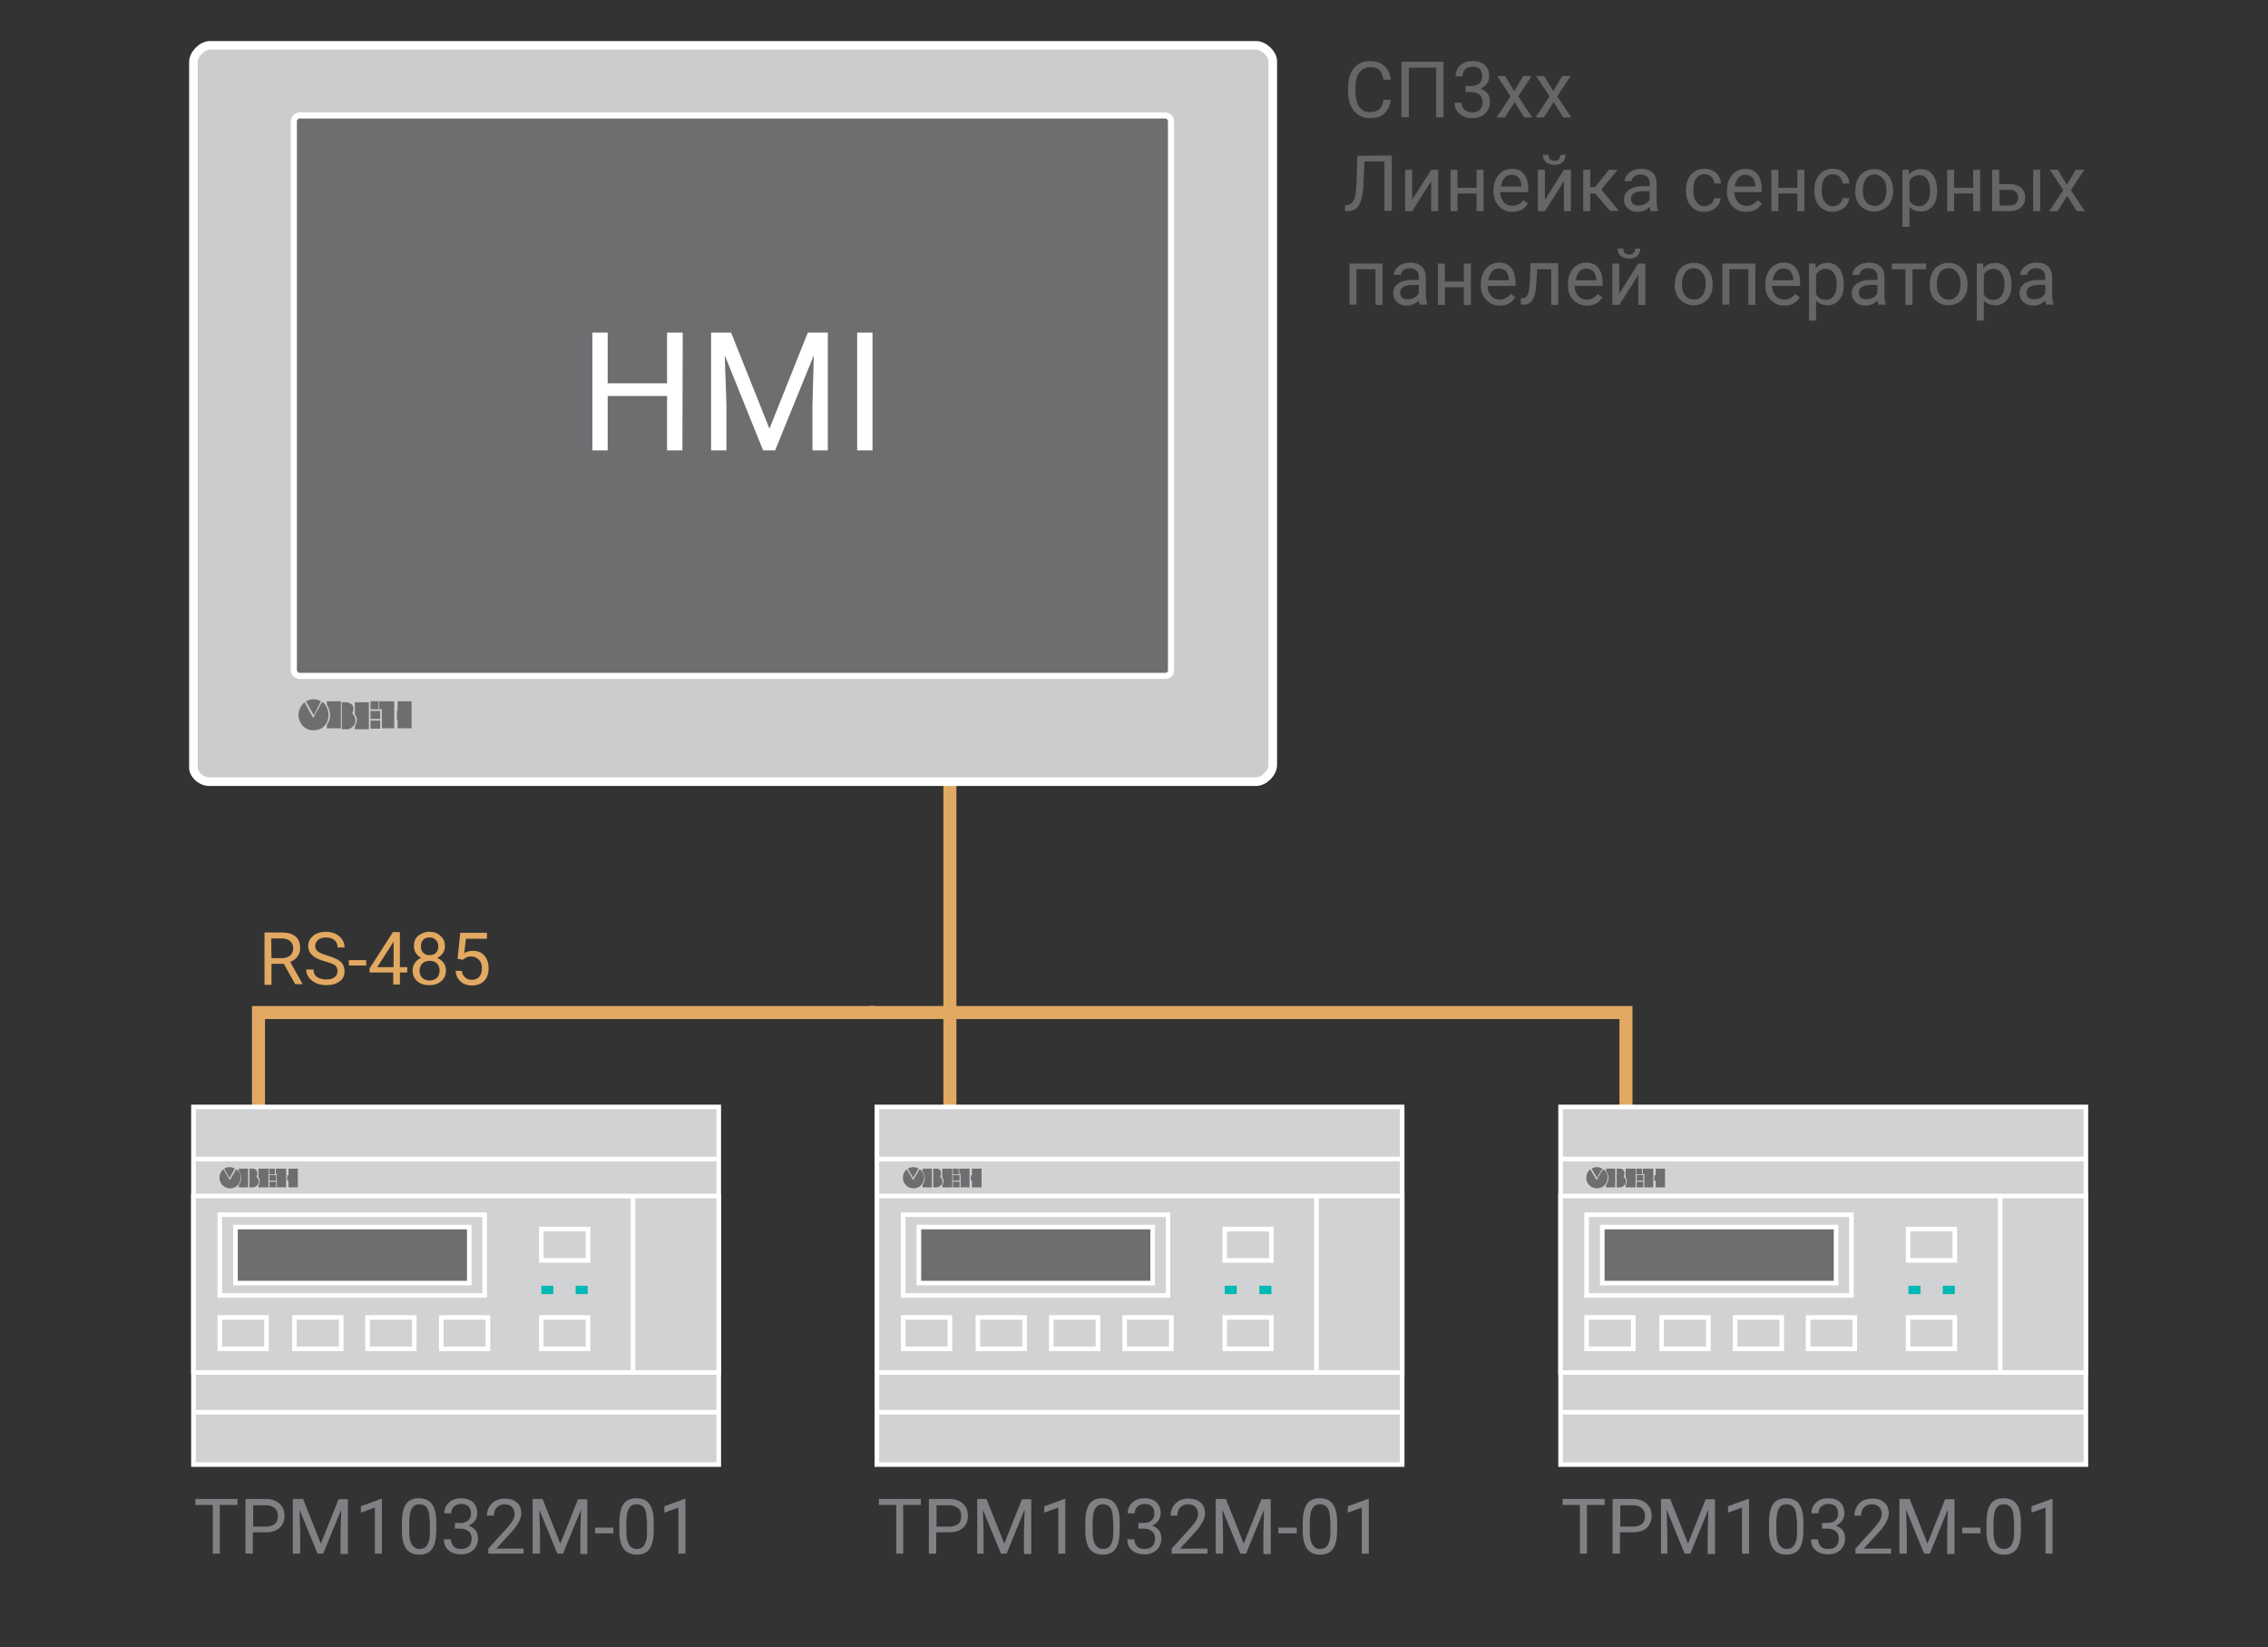 <?xml version="1.0" encoding="UTF-8"?> <svg xmlns="http://www.w3.org/2000/svg" xmlns:xlink="http://www.w3.org/1999/xlink" version="1.1" id="Layer_2" x="0px" y="0px" width="680px" height="493.7px" viewBox="0 0 680 493.7" xml:space="preserve"><rect x="0" y="0" width="680" height="493.7" fill="#333333" stroke="none"/> <g> <path fill="#808184" d="M71.2,451.1h-5.3v14.6h-2.1v-14.6h-5.2v-1.8h12.6V451.1z"></path> <path fill="#808184" d="M75.8,459.3v6.4h-2.2v-16.4h6c1.8,0,3.2,0.5,4.2,1.4c1,0.9,1.5,2.1,1.5,3.6c0,1.6-0.5,2.8-1.5,3.7 c-1,0.9-2.4,1.3-4.3,1.3H75.8z M75.8,457.6h3.9c1.2,0,2-0.3,2.7-0.8c0.6-0.5,0.9-1.3,0.9-2.4c0-1-0.3-1.8-0.9-2.3s-1.5-0.9-2.5-0.9 h-4V457.6z"></path> <path fill="#808184" d="M90.9,449.4l5.3,13.3l5.3-13.3h2.8v16.4h-2.2v-6.4l0.2-6.9l-5.4,13.2h-1.7l-5.4-13.2l0.2,6.8v6.4h-2.2 v-16.4H90.9z"></path> <path fill="#808184" d="M114.5,465.7h-2.1v-13.8l-4.2,1.5v-1.9l6-2.2h0.3V465.7z"></path> <path fill="#808184" d="M130.8,458.8c0,2.4-0.4,4.2-1.2,5.4s-2.1,1.8-3.9,1.8c-1.7,0-3-0.6-3.9-1.7c-0.8-1.2-1.3-2.9-1.3-5.2v-2.8 c0-2.4,0.4-4.2,1.2-5.4s2.1-1.8,3.9-1.8c1.8,0,3.1,0.6,3.9,1.7s1.3,2.9,1.3,5.2V458.8z M128.8,455.9c0-1.8-0.2-3-0.7-3.8 s-1.3-1.2-2.3-1.2c-1.1,0-1.8,0.4-2.3,1.2c-0.5,0.8-0.7,2-0.8,3.7v3.3c0,1.8,0.3,3.1,0.8,3.9c0.5,0.8,1.3,1.3,2.3,1.3 c1,0,1.8-0.4,2.3-1.2c0.5-0.8,0.8-2,0.8-3.8V455.9z"></path> <path fill="#808184" d="M136.5,456.5h1.6c1,0,1.8-0.3,2.3-0.8c0.6-0.5,0.8-1.2,0.8-2c0-1.9-1-2.9-2.9-2.9c-0.9,0-1.6,0.3-2.2,0.8 c-0.5,0.5-0.8,1.2-0.8,2h-2.1c0-1.3,0.5-2.4,1.4-3.2c0.9-0.9,2.2-1.3,3.6-1.3c1.5,0,2.8,0.4,3.6,1.2c0.9,0.8,1.3,2,1.3,3.4 c0,0.7-0.2,1.4-0.7,2.1c-0.5,0.7-1.1,1.2-1.9,1.5c0.9,0.3,1.6,0.8,2.1,1.4c0.5,0.7,0.7,1.5,0.7,2.4c0,1.5-0.5,2.6-1.4,3.5 c-1,0.9-2.2,1.3-3.7,1.3s-2.8-0.4-3.7-1.2c-1-0.8-1.4-1.9-1.4-3.3h2.1c0,0.9,0.3,1.5,0.8,2.1s1.3,0.8,2.3,0.8c1,0,1.8-0.3,2.3-0.8 c0.5-0.5,0.8-1.3,0.8-2.3c0-1-0.3-1.7-0.9-2.2c-0.6-0.5-1.4-0.8-2.5-0.8h-1.6V456.5z"></path> <path fill="#808184" d="M157.1,465.7h-10.7v-1.5l5.7-6.3c0.8-1,1.4-1.7,1.7-2.3c0.3-0.6,0.5-1.2,0.5-1.8c0-0.9-0.3-1.6-0.8-2.1 c-0.5-0.5-1.2-0.8-2.1-0.8c-1,0-1.8,0.3-2.4,0.9c-0.6,0.6-0.9,1.4-0.9,2.5h-2.1c0-1.5,0.5-2.7,1.5-3.7c1-0.9,2.3-1.4,3.9-1.4 c1.5,0,2.7,0.4,3.6,1.2c0.9,0.8,1.3,1.9,1.3,3.2c0,1.6-1,3.5-3.1,5.8l-4.4,4.8h8.2V465.7z"></path> <path fill="#808184" d="M162.7,449.4l5.3,13.3l5.3-13.3h2.8v16.4H174v-6.4l0.2-6.9l-5.4,13.2h-1.7l-5.4-13.2l0.2,6.8v6.4h-2.2 v-16.4H162.7z"></path> <path fill="#808184" d="M183.9,459.6h-5.5v-1.7h5.5V459.6z"></path> <path fill="#808184" d="M196,458.8c0,2.4-0.4,4.2-1.2,5.4s-2.1,1.8-3.9,1.8c-1.7,0-3-0.6-3.9-1.7c-0.8-1.2-1.3-2.9-1.3-5.2v-2.8 c0-2.4,0.4-4.2,1.2-5.4s2.1-1.8,3.9-1.8c1.8,0,3.1,0.6,3.9,1.7s1.3,2.9,1.3,5.2V458.8z M193.9,455.9c0-1.8-0.2-3-0.7-3.8 s-1.3-1.2-2.3-1.2c-1.1,0-1.8,0.4-2.3,1.2c-0.5,0.8-0.7,2-0.8,3.7v3.3c0,1.8,0.3,3.1,0.8,3.9c0.5,0.8,1.3,1.3,2.3,1.3 c1,0,1.8-0.4,2.3-1.2c0.5-0.8,0.8-2,0.8-3.8V455.9z"></path> <path fill="#808184" d="M205.5,465.7h-2.1v-13.8l-4.2,1.5v-1.9l6-2.2h0.3V465.7z"></path> </g> <g> <path fill="#808184" d="M276.1,451.1h-5.3v14.6h-2.1v-14.6h-5.2v-1.8h12.6V451.1z"></path> <path fill="#808184" d="M280.7,459.3v6.4h-2.2v-16.4h6c1.8,0,3.2,0.5,4.2,1.4c1,0.9,1.5,2.1,1.5,3.6c0,1.6-0.5,2.8-1.5,3.7 c-1,0.9-2.4,1.3-4.3,1.3H280.7z M280.7,457.6h3.9c1.2,0,2-0.3,2.7-0.8c0.6-0.5,0.9-1.3,0.9-2.4c0-1-0.3-1.8-0.9-2.3 s-1.5-0.9-2.5-0.9h-4V457.6z"></path> <path fill="#808184" d="M295.8,449.4l5.3,13.3l5.3-13.3h2.8v16.4h-2.2v-6.4l0.2-6.9l-5.4,13.2h-1.7l-5.4-13.2l0.2,6.8v6.4H293 v-16.4H295.8z"></path> <path fill="#808184" d="M319.4,465.7h-2.1v-13.8l-4.2,1.5v-1.9l6-2.2h0.3V465.7z"></path> <path fill="#808184" d="M335.7,458.8c0,2.4-0.4,4.2-1.2,5.4s-2.1,1.8-3.9,1.8c-1.7,0-3-0.6-3.9-1.7c-0.8-1.2-1.3-2.9-1.3-5.2v-2.8 c0-2.4,0.4-4.2,1.2-5.4s2.1-1.8,3.9-1.8c1.8,0,3.1,0.6,3.9,1.7s1.3,2.9,1.3,5.2V458.8z M333.7,455.9c0-1.8-0.2-3-0.7-3.8 s-1.3-1.2-2.3-1.2c-1.1,0-1.8,0.4-2.3,1.2c-0.5,0.8-0.7,2-0.8,3.7v3.3c0,1.8,0.3,3.1,0.8,3.9c0.5,0.8,1.3,1.3,2.3,1.3 c1,0,1.8-0.4,2.3-1.2c0.5-0.8,0.8-2,0.8-3.8V455.9z"></path> <path fill="#808184" d="M341.4,456.5h1.6c1,0,1.8-0.3,2.3-0.8c0.6-0.5,0.8-1.2,0.8-2c0-1.9-1-2.9-2.9-2.9c-0.9,0-1.6,0.3-2.2,0.8 c-0.5,0.5-0.8,1.2-0.8,2h-2.1c0-1.3,0.5-2.4,1.4-3.2c0.9-0.9,2.2-1.3,3.6-1.3c1.5,0,2.8,0.4,3.6,1.2c0.9,0.8,1.3,2,1.3,3.4 c0,0.7-0.2,1.4-0.7,2.1c-0.5,0.7-1.1,1.2-1.9,1.5c0.9,0.3,1.6,0.8,2.1,1.4c0.5,0.7,0.7,1.5,0.7,2.4c0,1.5-0.5,2.6-1.4,3.5 c-1,0.9-2.2,1.3-3.7,1.3c-1.5,0-2.8-0.4-3.7-1.2c-1-0.8-1.4-1.9-1.4-3.3h2.1c0,0.9,0.3,1.5,0.8,2.1s1.3,0.8,2.3,0.8 c1,0,1.8-0.3,2.3-0.8c0.5-0.5,0.8-1.3,0.8-2.3c0-1-0.3-1.7-0.9-2.2c-0.6-0.5-1.4-0.8-2.5-0.8h-1.6V456.5z"></path> <path fill="#808184" d="M362,465.7h-10.7v-1.5l5.7-6.3c0.8-1,1.4-1.7,1.7-2.3c0.3-0.6,0.5-1.2,0.5-1.8c0-0.9-0.3-1.6-0.8-2.1 c-0.5-0.5-1.2-0.8-2.1-0.8c-1,0-1.8,0.3-2.4,0.9c-0.6,0.6-0.9,1.4-0.9,2.5H351c0-1.5,0.5-2.7,1.5-3.7s2.3-1.4,3.9-1.4 c1.5,0,2.7,0.4,3.6,1.2c0.9,0.8,1.3,1.9,1.3,3.2c0,1.6-1,3.5-3.1,5.8l-4.4,4.8h8.2V465.7z"></path> <path fill="#808184" d="M367.6,449.4l5.3,13.3l5.3-13.3h2.8v16.4h-2.2v-6.4l0.2-6.9l-5.4,13.2h-1.7l-5.4-13.2l0.2,6.8v6.4h-2.2 v-16.4H367.6z"></path> <path fill="#808184" d="M388.8,459.6h-5.5v-1.7h5.5V459.6z"></path> <path fill="#808184" d="M400.9,458.8c0,2.4-0.4,4.2-1.2,5.4s-2.1,1.8-3.9,1.8c-1.7,0-3-0.6-3.9-1.7c-0.8-1.2-1.3-2.9-1.3-5.2v-2.8 c0-2.4,0.4-4.2,1.2-5.4s2.1-1.8,3.9-1.8c1.8,0,3.1,0.6,3.9,1.7s1.3,2.9,1.3,5.2V458.8z M398.8,455.9c0-1.8-0.2-3-0.7-3.8 s-1.3-1.2-2.3-1.2c-1.1,0-1.8,0.4-2.3,1.2c-0.5,0.8-0.7,2-0.8,3.7v3.3c0,1.8,0.3,3.1,0.8,3.9c0.5,0.8,1.3,1.3,2.3,1.3 c1,0,1.8-0.4,2.3-1.2c0.5-0.8,0.8-2,0.8-3.8V455.9z"></path> <path fill="#808184" d="M410.4,465.7h-2.1v-13.8l-4.2,1.5v-1.9l6-2.2h0.3V465.7z"></path> </g> <g> <path fill="#808184" d="M481.1,451.1h-5.3v14.6h-2.1v-14.6h-5.2v-1.8h12.6V451.1z"></path> <path fill="#808184" d="M485.7,459.3v6.4h-2.2v-16.4h6c1.8,0,3.2,0.5,4.2,1.4s1.5,2.1,1.5,3.6c0,1.6-0.5,2.8-1.5,3.7 c-1,0.9-2.4,1.3-4.3,1.3H485.7z M485.7,457.6h3.9c1.2,0,2-0.3,2.7-0.8c0.6-0.5,0.9-1.3,0.9-2.4c0-1-0.3-1.8-0.9-2.3 c-0.6-0.6-1.5-0.9-2.5-0.9h-4V457.6z"></path> <path fill="#808184" d="M500.8,449.4l5.3,13.3l5.3-13.3h2.8v16.4h-2.2v-6.4l0.2-6.9l-5.4,13.2h-1.7l-5.4-13.2l0.2,6.8v6.4H498 v-16.4H500.8z"></path> <path fill="#808184" d="M524.4,465.7h-2.1v-13.8l-4.2,1.5v-1.9l6-2.2h0.3V465.7z"></path> <path fill="#808184" d="M540.7,458.8c0,2.4-0.4,4.2-1.2,5.4s-2.1,1.8-3.9,1.8c-1.7,0-3-0.6-3.9-1.7c-0.8-1.2-1.3-2.9-1.3-5.2v-2.8 c0-2.4,0.4-4.2,1.2-5.4s2.1-1.8,3.9-1.8c1.8,0,3.1,0.6,3.9,1.7s1.3,2.9,1.3,5.2V458.8z M538.7,455.9c0-1.8-0.2-3-0.7-3.8 s-1.3-1.2-2.3-1.2c-1.1,0-1.8,0.4-2.3,1.2c-0.5,0.8-0.7,2-0.8,3.7v3.3c0,1.8,0.3,3.1,0.8,3.9c0.5,0.8,1.3,1.3,2.3,1.3 c1,0,1.8-0.4,2.3-1.2c0.5-0.8,0.8-2,0.8-3.8V455.9z"></path> <path fill="#808184" d="M546.4,456.5h1.6c1,0,1.8-0.3,2.3-0.8c0.6-0.5,0.8-1.2,0.8-2c0-1.9-1-2.9-2.9-2.9c-0.9,0-1.6,0.3-2.2,0.8 c-0.5,0.5-0.8,1.2-0.8,2h-2.1c0-1.3,0.5-2.4,1.4-3.2c0.9-0.9,2.2-1.3,3.6-1.3c1.5,0,2.8,0.4,3.6,1.2c0.9,0.8,1.3,2,1.3,3.4 c0,0.7-0.2,1.4-0.7,2.1c-0.5,0.7-1.1,1.2-1.9,1.5c0.9,0.3,1.6,0.8,2.1,1.4c0.5,0.7,0.7,1.5,0.7,2.4c0,1.5-0.5,2.6-1.4,3.5 c-1,0.9-2.2,1.3-3.7,1.3c-1.5,0-2.8-0.4-3.7-1.2c-1-0.8-1.4-1.9-1.4-3.3h2.1c0,0.9,0.3,1.5,0.8,2.1s1.3,0.8,2.3,0.8 c1,0,1.8-0.3,2.3-0.8c0.5-0.5,0.8-1.3,0.8-2.3c0-1-0.3-1.7-0.9-2.2c-0.6-0.5-1.4-0.8-2.5-0.8h-1.6V456.5z"></path> <path fill="#808184" d="M567,465.7h-10.7v-1.5l5.7-6.3c0.8-1,1.4-1.7,1.7-2.3c0.3-0.6,0.5-1.2,0.5-1.8c0-0.9-0.3-1.6-0.8-2.1 c-0.5-0.5-1.2-0.8-2.1-0.8c-1,0-1.8,0.3-2.4,0.9c-0.6,0.6-0.9,1.4-0.9,2.5H556c0-1.5,0.5-2.7,1.5-3.7s2.3-1.4,3.9-1.4 c1.5,0,2.7,0.4,3.6,1.2c0.9,0.8,1.3,1.9,1.3,3.2c0,1.6-1,3.5-3.1,5.8l-4.4,4.8h8.2V465.7z"></path> <path fill="#808184" d="M572.6,449.4l5.3,13.3l5.3-13.3h2.8v16.4h-2.2v-6.4l0.2-6.9l-5.4,13.2h-1.7l-5.4-13.2l0.2,6.8v6.4h-2.2 v-16.4H572.6z"></path> <path fill="#808184" d="M593.8,459.6h-5.5v-1.7h5.5V459.6z"></path> <path fill="#808184" d="M605.9,458.8c0,2.4-0.4,4.2-1.2,5.4s-2.1,1.8-3.9,1.8c-1.7,0-3-0.6-3.9-1.7c-0.8-1.2-1.3-2.9-1.3-5.2v-2.8 c0-2.4,0.4-4.2,1.2-5.4s2.1-1.8,3.9-1.8c1.8,0,3.1,0.6,3.9,1.7s1.3,2.9,1.3,5.2V458.8z M603.8,455.9c0-1.8-0.2-3-0.7-3.8 s-1.3-1.2-2.3-1.2c-1.1,0-1.8,0.4-2.3,1.2c-0.5,0.8-0.7,2-0.8,3.7v3.3c0,1.8,0.3,3.1,0.8,3.9c0.5,0.8,1.3,1.3,2.3,1.3 c1,0,1.8-0.4,2.3-1.2c0.5-0.8,0.8-2,0.8-3.8V455.9z"></path> <path fill="#808184" d="M615.4,465.7h-2.1v-13.8l-4.2,1.5v-1.9l6-2.2h0.3V465.7z"></path> </g> <polyline fill="none" stroke="#E2A962" stroke-width="3.904" stroke-miterlimit="10" points="262.2,303.5 77.5,303.5 77.5,336.6 "></polyline> <polyline fill="none" stroke="#E2A962" stroke-width="3.904" stroke-miterlimit="10" points="260.8,303.5 487.5,303.5 487.5,347.4 "></polyline> <line fill="none" stroke="#E2A962" stroke-width="3.904" stroke-miterlimit="10" x1="284.8" y1="338.9" x2="284.8" y2="234.3"></line> <g> <rect x="58" y="331.8" fill="#D0D2D3" stroke="#FFFFFF" stroke-width="1.377" stroke-miterlimit="10" width="157.5" height="107.2"></rect> <line fill="none" stroke="#FFFFFF" stroke-width="1.377" stroke-miterlimit="10" x1="215.5" y1="347.4" x2="58" y2="347.4"></line> <line fill="none" stroke="#FFFFFF" stroke-width="1.377" stroke-miterlimit="10" x1="215.5" y1="423.3" x2="58" y2="423.3"></line> <rect x="58" y="358.5" fill="#D0D2D3" stroke="#FFFFFF" stroke-width="1.377" stroke-miterlimit="10" width="157.5" height="52.9"></rect> <rect x="65.9" y="364.1" fill="#D0D2D3" stroke="#FFFFFF" stroke-width="1.377" stroke-miterlimit="10" width="79.4" height="24.2"></rect> <rect x="70.6" y="367.8" fill="#6D6E70" stroke="#FFFFFF" stroke-width="1.377" stroke-miterlimit="10" width="70.1" height="16.8"></rect> <line fill="none" stroke="#FFFFFF" stroke-width="1.377" stroke-miterlimit="10" x1="189.8" y1="358.8" x2="189.8" y2="411.4"></line> <rect x="162.3" y="368.4" fill="#D0D2D3" stroke="#FFFFFF" stroke-width="1.377" stroke-miterlimit="10" width="14" height="9.4"></rect> <rect x="162.3" y="394.9" fill="#D0D2D3" stroke="#FFFFFF" stroke-width="1.377" stroke-miterlimit="10" width="14" height="9.4"></rect> <rect x="132.3" y="394.9" fill="#D0D2D3" stroke="#FFFFFF" stroke-width="1.377" stroke-miterlimit="10" width="14" height="9.4"></rect> <rect x="110.2" y="394.9" fill="#D0D2D3" stroke="#FFFFFF" stroke-width="1.377" stroke-miterlimit="10" width="14" height="9.4"></rect> <rect x="88.3" y="394.9" fill="#D0D2D3" stroke="#FFFFFF" stroke-width="1.377" stroke-miterlimit="10" width="14" height="9.4"></rect> <rect x="65.9" y="394.9" fill="#D0D2D3" stroke="#FFFFFF" stroke-width="1.377" stroke-miterlimit="10" width="14" height="9.4"></rect> <rect x="162.3" y="385.4" fill="#00B8B5" width="3.6" height="2.5"></rect> <rect x="172.6" y="385.4" fill="#00B8B5" width="3.6" height="2.5"></rect> <g> <path fill="#6D6E70" d="M68.8,353.1l-1.6-2.8l0,0c1-0.6,2.1-0.6,3.2,0l0,0L68.8,353.1z"></path> <rect x="80.8" y="354.2" fill="#6D6E70" width="2" height="1.7"></rect> <path fill="#6D6E70" d="M70.8,350.5C70.7,350.5,70.7,350.5,70.8,350.5l-1.9,3.2l-1.9-3.2l0,0c-0.8,0.6-1.2,1.6-1.2,2.5 c0,1.8,1.4,3.2,3.2,3.2c1.8,0,3.1-1.3,3.2-3.2c0.1-1.2-0.8-2.1-1-2.3C70.8,350.5,70.8,350.5,70.8,350.5z"></path> <path fill="#6D6E70" d="M71.6,355.2L71.6,355.2v0.7h2.8v-5.6h-2.8v0.7C72.6,352.4,72.6,353.8,71.6,355.2z"></path> <path fill="#6D6E70" d="M76.9,352.7L76.9,352.7v-0.1c0.3-0.4,0.3-0.9,0.2-1.4c-0.2-0.6-0.7-0.9-1.2-0.9h-1.1v5.6h1.1 c0.8-0.1,1.4-0.6,1.7-1.3C77.7,353.9,77.4,353.2,76.9,352.7z"></path> <path fill="#6D6E70" d="M77.5,352.9c0.5,0.8,0.5,1.6,0,2.4l0,0v0.6h3v-5.6h-3V352.9z"></path> <path fill="#6D6E70" d="M82.4,350.3v1.7h-1.7v-1.7H82.4z"></path> <rect x="80.8" y="352.2" fill="#6D6E70" width="2" height="1.7"></rect> <polygon fill="#6D6E70" points="82.7,351.9 83,351.9 83,355.9 85.8,355.9 85.8,350.3 82.7,350.3 "></polygon> <polygon fill="#6D6E70" points="86.5,353.9 86.5,355.9 89.3,355.9 89.3,350.3 86.5,350.3 86.5,352.3 86.1,352.3 86.1,353.9 "></polygon> </g> </g> <g> <rect x="262.9" y="331.8" fill="#D0D2D3" stroke="#FFFFFF" stroke-width="1.377" stroke-miterlimit="10" width="157.5" height="107.2"></rect> <line fill="none" stroke="#FFFFFF" stroke-width="1.377" stroke-miterlimit="10" x1="420.5" y1="347.4" x2="262.9" y2="347.4"></line> <line fill="none" stroke="#FFFFFF" stroke-width="1.377" stroke-miterlimit="10" x1="420.5" y1="423.3" x2="262.9" y2="423.3"></line> <rect x="262.9" y="358.5" fill="#D0D2D3" stroke="#FFFFFF" stroke-width="1.377" stroke-miterlimit="10" width="157.5" height="52.9"></rect> <rect x="270.8" y="364.1" fill="#D0D2D3" stroke="#FFFFFF" stroke-width="1.377" stroke-miterlimit="10" width="79.4" height="24.2"></rect> <rect x="275.5" y="367.8" fill="#6D6E70" stroke="#FFFFFF" stroke-width="1.377" stroke-miterlimit="10" width="70.1" height="16.8"></rect> <line fill="none" stroke="#FFFFFF" stroke-width="1.377" stroke-miterlimit="10" x1="394.7" y1="358.8" x2="394.7" y2="411.4"></line> <rect x="367.2" y="368.4" fill="#D0D2D3" stroke="#FFFFFF" stroke-width="1.377" stroke-miterlimit="10" width="14" height="9.4"></rect> <rect x="367.2" y="394.9" fill="#D0D2D3" stroke="#FFFFFF" stroke-width="1.377" stroke-miterlimit="10" width="14" height="9.4"></rect> <rect x="337.2" y="394.9" fill="#D0D2D3" stroke="#FFFFFF" stroke-width="1.377" stroke-miterlimit="10" width="14" height="9.4"></rect> <rect x="315.2" y="394.9" fill="#D0D2D3" stroke="#FFFFFF" stroke-width="1.377" stroke-miterlimit="10" width="14" height="9.4"></rect> <rect x="293.2" y="394.9" fill="#D0D2D3" stroke="#FFFFFF" stroke-width="1.377" stroke-miterlimit="10" width="14" height="9.4"></rect> <rect x="270.8" y="394.9" fill="#D0D2D3" stroke="#FFFFFF" stroke-width="1.377" stroke-miterlimit="10" width="14" height="9.4"></rect> <rect x="367.2" y="385.4" fill="#00B8B5" width="3.6" height="2.5"></rect> <rect x="377.6" y="385.4" fill="#00B8B5" width="3.6" height="2.5"></rect> <g> <path fill="#6D6E70" d="M273.8,353.1l-1.6-2.8l0,0c1-0.6,2.1-0.6,3.2,0l0,0L273.8,353.1z"></path> <rect x="285.7" y="354.2" fill="#6D6E70" width="2" height="1.7"></rect> <path fill="#6D6E70" d="M275.7,350.5L275.7,350.5l-1.9,3.2l-1.9-3.2l0,0c-0.8,0.6-1.2,1.6-1.2,2.5c0,1.8,1.4,3.2,3.2,3.2 c1.8,0,3.1-1.3,3.2-3.2c0.1-1.2-0.8-2.1-1-2.3C275.7,350.5,275.7,350.5,275.7,350.5z"></path> <path fill="#6D6E70" d="M276.6,355.2L276.6,355.2v0.7h2.8v-5.6h-2.8v0.7C277.5,352.4,277.5,353.8,276.6,355.2z"></path> <path fill="#6D6E70" d="M281.9,352.7L281.9,352.7v-0.1c0.3-0.4,0.3-0.9,0.2-1.4c-0.2-0.6-0.7-0.9-1.2-0.9h-1.1v5.6h1.1 c0.8-0.1,1.4-0.6,1.7-1.3C282.6,353.9,282.4,353.2,281.9,352.7z"></path> <path fill="#6D6E70" d="M282.5,352.9c0.5,0.8,0.5,1.6,0,2.4l0,0v0.6h3v-5.6h-3V352.9z"></path> <path fill="#6D6E70" d="M287.4,350.3v1.7h-1.7v-1.7H287.4z"></path> <rect x="285.7" y="352.2" fill="#6D6E70" width="2" height="1.7"></rect> <polygon fill="#6D6E70" points="287.6,351.9 288,351.9 288,355.9 290.7,355.9 290.7,350.3 287.6,350.3 "></polygon> <polygon fill="#6D6E70" points="291.4,353.9 291.4,355.9 294.3,355.9 294.3,350.3 291.4,350.3 291.4,352.3 291.1,352.3 291.1,353.9 "></polygon> </g> </g> <g> <rect x="467.9" y="331.8" fill="#D0D2D3" stroke="#FFFFFF" stroke-width="1.377" stroke-miterlimit="10" width="157.5" height="107.2"></rect> <line fill="none" stroke="#FFFFFF" stroke-width="1.377" stroke-miterlimit="10" x1="625.4" y1="347.4" x2="467.9" y2="347.4"></line> <line fill="none" stroke="#FFFFFF" stroke-width="1.377" stroke-miterlimit="10" x1="625.4" y1="423.3" x2="467.9" y2="423.3"></line> <rect x="467.9" y="358.5" fill="#D0D2D3" stroke="#FFFFFF" stroke-width="1.377" stroke-miterlimit="10" width="157.5" height="52.9"></rect> <rect x="475.7" y="364.1" fill="#D0D2D3" stroke="#FFFFFF" stroke-width="1.377" stroke-miterlimit="10" width="79.4" height="24.2"></rect> <rect x="480.4" y="367.8" fill="#6D6E70" stroke="#FFFFFF" stroke-width="1.377" stroke-miterlimit="10" width="70.1" height="16.8"></rect> <line fill="none" stroke="#FFFFFF" stroke-width="1.377" stroke-miterlimit="10" x1="599.7" y1="358.8" x2="599.7" y2="411.4"></line> <rect x="572.1" y="368.4" fill="#D0D2D3" stroke="#FFFFFF" stroke-width="1.377" stroke-miterlimit="10" width="14" height="9.4"></rect> <rect x="572.1" y="394.9" fill="#D0D2D3" stroke="#FFFFFF" stroke-width="1.377" stroke-miterlimit="10" width="14" height="9.4"></rect> <rect x="542.1" y="394.9" fill="#D0D2D3" stroke="#FFFFFF" stroke-width="1.377" stroke-miterlimit="10" width="14" height="9.4"></rect> <rect x="520.2" y="394.9" fill="#D0D2D3" stroke="#FFFFFF" stroke-width="1.377" stroke-miterlimit="10" width="14" height="9.4"></rect> <rect x="498.2" y="394.9" fill="#D0D2D3" stroke="#FFFFFF" stroke-width="1.377" stroke-miterlimit="10" width="14" height="9.4"></rect> <rect x="475.7" y="394.9" fill="#D0D2D3" stroke="#FFFFFF" stroke-width="1.377" stroke-miterlimit="10" width="14" height="9.4"></rect> <rect x="572.2" y="385.4" fill="#00B8B5" width="3.6" height="2.5"></rect> <rect x="582.5" y="385.4" fill="#00B8B5" width="3.6" height="2.5"></rect> <g> <path fill="#6D6E70" d="M478.8,353.1l-1.6-2.8l0,0c1-0.6,2.1-0.6,3.2,0l0,0L478.8,353.1z"></path> <rect x="490.7" y="354.2" fill="#6D6E70" width="2" height="1.7"></rect> <path fill="#6D6E70" d="M480.6,350.5L480.6,350.5l-1.9,3.2l-1.9-3.2l0,0c-0.8,0.6-1.2,1.6-1.2,2.5c0,1.8,1.4,3.2,3.2,3.2 c1.8,0,3.1-1.3,3.2-3.2c0.1-1.2-0.8-2.1-1-2.3C480.7,350.5,480.6,350.5,480.6,350.5z"></path> <path fill="#6D6E70" d="M481.5,355.2L481.5,355.2v0.7h2.8v-5.6h-2.8v0.7C482.5,352.4,482.5,353.8,481.5,355.2z"></path> <path fill="#6D6E70" d="M486.8,352.7L486.8,352.7v-0.1c0.3-0.4,0.3-0.9,0.2-1.4c-0.2-0.6-0.7-0.9-1.2-0.9h-1.1v5.6h1.1 c0.8-0.1,1.4-0.6,1.7-1.3C487.6,353.9,487.4,353.2,486.8,352.7z"></path> <path fill="#6D6E70" d="M487.4,352.9c0.5,0.8,0.5,1.6,0,2.4l0,0v0.6h3v-5.6h-3V352.9z"></path> <path fill="#6D6E70" d="M492.3,350.3v1.7h-1.7v-1.7H492.3z"></path> <rect x="490.7" y="352.2" fill="#6D6E70" width="2" height="1.7"></rect> <polygon fill="#6D6E70" points="492.5,351.9 493,351.9 493,355.9 495.7,355.9 495.7,350.3 492.6,350.3 "></polygon> <polygon fill="#6D6E70" points="496.4,353.9 496.4,355.9 499.2,355.9 499.2,350.3 496.4,350.3 496.4,352.3 496,352.3 496,353.9 "></polygon> </g> </g> <g> <path fill="#E2A962" d="M85.1,288.9h-3.7v6.3h-2.1v-15.7h5.2c1.8,0,3.1,0.4,4.1,1.2c1,0.8,1.4,2,1.4,3.5c0,1-0.3,1.8-0.8,2.5 s-1.3,1.3-2.2,1.6l3.7,6.6v0.1h-2.2L85.1,288.9z M81.4,287.2h3.2c1,0,1.8-0.3,2.4-0.8s0.9-1.2,0.9-2.1c0-1-0.3-1.7-0.9-2.2 s-1.4-0.8-2.5-0.8h-3.2L81.4,287.2L81.4,287.2z"></path> <path fill="#E2A962" d="M97.5,288.2c-1.8-0.5-3.1-1.1-3.9-1.9c-0.8-0.7-1.2-1.7-1.2-2.7c0-1.2,0.5-2.3,1.5-3.1 c1-0.8,2.3-1.2,3.8-1.2c1.1,0,2,0.2,2.9,0.6c0.8,0.4,1.5,1,2,1.7s0.7,1.5,0.7,2.4h-2.1c0-0.9-0.3-1.7-0.9-2.2s-1.5-0.8-2.5-0.8 s-1.8,0.2-2.4,0.7s-0.9,1.1-0.9,1.9c0,0.6,0.3,1.2,0.8,1.6s1.5,0.8,2.8,1.2s2.3,0.8,3.1,1.2c0.7,0.4,1.3,1,1.6,1.5s0.5,1.3,0.5,2.1 c0,1.3-0.5,2.3-1.5,3s-2.3,1.1-4,1.1c-1.1,0-2.1-0.2-3-0.6s-1.7-1-2.2-1.7s-0.8-1.5-0.8-2.4H94c0,0.9,0.3,1.7,1,2.2 s1.6,0.8,2.8,0.8c1.1,0,1.9-0.2,2.5-0.7c0.6-0.4,0.9-1.1,0.9-1.8s-0.3-1.4-0.8-1.8S98.9,288.6,97.5,288.2z"></path> <path fill="#E2A962" d="M109.8,289.4h-5.2v-1.6h5.2V289.4z"></path> <path fill="#E2A962" d="M119.9,289.9h2.2v1.6h-2.2v3.6h-2v-3.6h-7.1v-1.2l7-10.9h2.1V289.9z M113.1,289.9h4.9v-7.7l-0.2,0.4 L113.1,289.9z"></path> <path fill="#E2A962" d="M133.4,283.6c0,0.8-0.2,1.5-0.6,2.1c-0.4,0.6-1,1.1-1.7,1.4c0.8,0.4,1.5,0.9,1.9,1.5 c0.5,0.7,0.7,1.4,0.7,2.3c0,1.4-0.5,2.4-1.4,3.2c-0.9,0.8-2.1,1.2-3.6,1.2s-2.7-0.4-3.6-1.2c-0.9-0.8-1.4-1.9-1.4-3.2 c0-0.8,0.2-1.6,0.7-2.3c0.5-0.7,1.1-1.2,1.9-1.5c-0.7-0.3-1.2-0.8-1.6-1.4s-0.6-1.3-0.6-2.1c0-1.3,0.4-2.4,1.3-3.1s2-1.2,3.3-1.2 c1.4,0,2.5,0.4,3.3,1.2C133,281.3,133.4,282.3,133.4,283.6z M131.8,290.9c0-0.9-0.3-1.6-0.8-2.1c-0.6-0.6-1.3-0.8-2.2-0.8 s-1.6,0.3-2.2,0.8c-0.5,0.5-0.8,1.3-0.8,2.2c0,0.9,0.3,1.6,0.8,2.1s1.3,0.8,2.2,0.8s1.7-0.3,2.2-0.8S131.8,291.8,131.8,290.9z M128.8,281c-0.8,0-1.4,0.2-1.9,0.7s-0.7,1.1-0.7,2c0,0.8,0.2,1.4,0.7,1.9s1.1,0.7,1.9,0.7s1.4-0.2,1.9-0.7s0.7-1.1,0.7-1.9 s-0.2-1.4-0.7-1.9C130.2,281.2,129.5,281,128.8,281z"></path> <path fill="#E2A962" d="M137.2,287.4l0.8-7.8h8v1.8h-6.3l-0.5,4.3c0.8-0.5,1.6-0.7,2.6-0.7c1.4,0,2.6,0.5,3.4,1.4 c0.8,0.9,1.3,2.2,1.3,3.8c0,1.6-0.4,2.9-1.3,3.8c-0.9,0.9-2.1,1.4-3.7,1.4c-1.4,0-2.5-0.4-3.4-1.2s-1.4-1.8-1.5-3.2h1.9 c0.1,0.9,0.4,1.6,1,2c0.5,0.5,1.2,0.7,2,0.7c0.9,0,1.7-0.3,2.2-0.9s0.8-1.5,0.8-2.6c0-1-0.3-1.9-0.9-2.5s-1.3-1-2.3-1 c-0.9,0-1.5,0.2-2,0.6l-0.5,0.4L137.2,287.4z"></path> </g> <g> <g> <path fill="#666666" d="M417,29.9c-0.2,1.8-0.9,3.1-1.9,4.1c-1.1,1-2.5,1.4-4.4,1.4c-2,0-3.5-0.7-4.7-2.1 c-1.2-1.4-1.8-3.3-1.8-5.7V26c0-1.5,0.3-2.9,0.8-4.1c0.6-1.2,1.3-2.1,2.3-2.7s2.2-0.9,3.5-0.9c1.8,0,3.2,0.5,4.3,1.5 c1.1,1,1.7,2.4,1.9,4.1h-2.2c-0.2-1.3-0.6-2.3-1.2-2.9s-1.5-0.9-2.7-0.9c-1.4,0-2.5,0.5-3.3,1.6c-0.8,1-1.2,2.5-1.2,4.4v1.6 c0,1.8,0.4,3.2,1.1,4.3c0.8,1.1,1.8,1.6,3.2,1.6c1.2,0,2.2-0.3,2.8-0.8s1.1-1.5,1.3-2.9H417z"></path> <path fill="#666666" d="M432.8,35.2h-2.2V20.3h-8.2v14.8h-2.2V18.5h12.6L432.8,35.2L432.8,35.2z"></path> <path fill="#666666" d="M439.5,25.8h1.6c1,0,1.8-0.3,2.4-0.8s0.9-1.2,0.9-2.1c0-2-1-2.9-2.9-2.9c-0.9,0-1.6,0.3-2.2,0.8 c-0.5,0.5-0.8,1.2-0.8,2.1h-2.1c0-1.3,0.5-2.4,1.4-3.3c1-0.9,2.2-1.3,3.7-1.3c1.6,0,2.8,0.4,3.7,1.2c0.9,0.8,1.3,2,1.3,3.5 c0,0.7-0.2,1.4-0.7,2.1s-1.1,1.2-1.9,1.5c0.9,0.3,1.6,0.8,2.1,1.4c0.5,0.7,0.7,1.5,0.7,2.5c0,1.5-0.5,2.7-1.5,3.6 s-2.2,1.3-3.8,1.3c-1.6,0-2.8-0.4-3.8-1.3c-1-0.8-1.5-2-1.5-3.3h2.1c0,0.9,0.3,1.6,0.9,2.1s1.3,0.8,2.3,0.8s1.8-0.3,2.3-0.8 s0.8-1.3,0.8-2.3s-0.3-1.7-0.9-2.2s-1.5-0.8-2.6-0.8h-1.6v-1.8H439.5z"></path> <path fill="#666666" d="M454,27.3l2.7-4.5h2.5l-4,6.1l4.2,6.3H457l-2.9-4.6l-2.9,4.6h-2.5l4.2-6.3l-4-6.1h2.4L454,27.3z"></path> <path fill="#666666" d="M465.7,27.3l2.7-4.5h2.5l-4,6.1l4.2,6.3h-2.4l-2.9-4.6l-2.9,4.6h-2.5l4.2-6.3l-4-6.1h2.4L465.7,27.3z"></path> <path fill="#666666" d="M417.3,46.6v16.6h-2.2V48.4h-6l-0.3,6.6c-0.1,2.2-0.3,3.9-0.7,5s-0.8,1.9-1.5,2.5 c-0.7,0.5-1.5,0.8-2.6,0.8h-0.7v-1.8h0.5c0.7-0.1,1.3-0.3,1.6-0.7s0.7-1.1,0.9-1.9c0.2-0.9,0.3-2.3,0.4-4.1l0.3-8.1L417.3,46.6 L417.3,46.6z"></path> <path fill="#666666" d="M429.1,50.9h2.1v12.4h-2.1v-9l-5.7,9h-2.1V50.9h2.1v9L429.1,50.9z"></path> <path fill="#666666" d="M444.8,63.3h-2.1V58H437v5.3h-2.1V50.9h2.1v5.4h5.7v-5.4h2.1L444.8,63.3L444.8,63.3z"></path> <path fill="#666666" d="M453.5,63.5c-1.7,0-3-0.6-4.1-1.7c-1.1-1.1-1.6-2.6-1.6-4.4V57c0-1.2,0.2-2.3,0.7-3.3s1.1-1.7,2-2.3 c0.8-0.5,1.8-0.8,2.7-0.8c1.6,0,2.9,0.5,3.7,1.6c0.9,1.1,1.3,2.6,1.3,4.5v0.9h-8.4c0,1.2,0.4,2.2,1.1,3s1.5,1.1,2.6,1.1 c0.7,0,1.4-0.2,1.9-0.5s1-0.7,1.4-1.2l1.3,1C457.1,62.7,455.6,63.5,453.5,63.5z M453.2,52.4c-0.9,0-1.6,0.3-2.1,0.9 s-0.9,1.5-1.1,2.6h6.2v-0.2c-0.1-1.1-0.4-1.9-0.9-2.5C454.8,52.7,454.1,52.4,453.2,52.4z"></path> <path fill="#666666" d="M468.9,50.9h2.1v12.4h-2.1v-9l-5.7,9h-2.1V50.9h2.1v9L468.9,50.9z M469.4,46.4c0,0.9-0.3,1.7-0.9,2.2 c-0.6,0.6-1.5,0.8-2.5,0.8s-1.8-0.3-2.5-0.8c-0.6-0.6-0.9-1.3-0.9-2.2h1.7c0,0.5,0.1,1,0.4,1.3s0.7,0.5,1.3,0.5 c0.5,0,1-0.1,1.3-0.4s0.5-0.7,0.5-1.3L469.4,46.4L469.4,46.4z"></path> <path fill="#666666" d="M478.3,58h-1.5v5.3h-2.1V50.9h2.1v5.2h1.4l4.2-5.2h2.6l-4.9,5.9l5.3,6.4h-2.7L478.3,58z"></path> <path fill="#666666" d="M494.9,63.3c-0.1-0.2-0.2-0.7-0.3-1.3c-1,1-2.2,1.5-3.5,1.5c-1.2,0-2.2-0.3-3-1s-1.2-1.6-1.2-2.6 c0-1.3,0.5-2.3,1.5-3s2.4-1.1,4.1-1.1h2.1v-1c0-0.7-0.2-1.3-0.7-1.8c-0.4-0.4-1.1-0.7-2-0.7c-0.8,0-1.4,0.2-1.9,0.6 c-0.5,0.4-0.8,0.8-0.8,1.4h-2.1c0-0.6,0.2-1.2,0.7-1.8c0.4-0.6,1-1,1.8-1.4c0.8-0.3,1.6-0.5,2.5-0.5c1.4,0,2.5,0.4,3.3,1.1 c0.8,0.7,1.2,1.7,1.3,2.9v5.7c0,1.1,0.1,2,0.4,2.7v0.2L494.9,63.3L494.9,63.3z M491.4,61.6c0.7,0,1.3-0.2,1.9-0.5s1-0.8,1.3-1.3 v-2.5h-1.7c-2.6,0-3.9,0.8-3.9,2.3c0,0.7,0.2,1.2,0.7,1.6C490.1,61.5,490.7,61.6,491.4,61.6z"></path> <path fill="#666666" d="M511,61.8c0.8,0,1.4-0.2,2-0.7s0.9-1,0.9-1.7h2c0,0.7-0.3,1.4-0.7,2s-1,1.2-1.8,1.5 c-0.8,0.4-1.5,0.6-2.4,0.6c-1.7,0-3-0.6-4-1.7c-1-1.1-1.5-2.7-1.5-4.6v-0.4c0-1.2,0.2-2.3,0.7-3.2c0.4-0.9,1.1-1.7,1.9-2.2 s1.8-0.8,2.9-0.8c1.4,0,2.5,0.4,3.5,1.2c0.9,0.8,1.4,1.9,1.5,3.2h-2c-0.1-0.8-0.4-1.5-0.9-2s-1.2-0.8-2-0.8 c-1.1,0-1.9,0.4-2.5,1.2s-0.9,1.9-0.9,3.4v0.4c0,1.4,0.3,2.5,0.9,3.3S509.9,61.8,511,61.8z"></path> <path fill="#666666" d="M523.5,63.5c-1.7,0-3-0.6-4.1-1.7c-1.1-1.1-1.6-2.6-1.6-4.4V57c0-1.2,0.2-2.3,0.7-3.3s1.1-1.7,2-2.3 c0.8-0.5,1.8-0.8,2.7-0.8c1.6,0,2.9,0.5,3.7,1.6c0.9,1.1,1.3,2.6,1.3,4.5v0.9H520c0,1.2,0.4,2.2,1.1,3c0.7,0.8,1.5,1.1,2.6,1.1 c0.7,0,1.4-0.2,1.9-0.5s1-0.7,1.4-1.2l1.3,1C527.1,62.7,525.6,63.5,523.5,63.5z M523.3,52.4c-0.9,0-1.6,0.3-2.1,0.9 s-0.9,1.5-1.1,2.6h6.2v-0.2c-0.1-1.1-0.4-1.9-0.9-2.5C524.8,52.7,524.1,52.4,523.3,52.4z"></path> <path fill="#666666" d="M541,63.3h-2.1V58h-5.7v5.3h-2.1V50.9h2.1v5.4h5.7v-5.4h2.1V63.3z"></path> <path fill="#666666" d="M549.5,61.8c0.8,0,1.4-0.2,2-0.7s0.9-1,0.9-1.7h2c0,0.7-0.3,1.4-0.7,2s-1,1.2-1.8,1.5 c-0.8,0.4-1.5,0.6-2.4,0.6c-1.7,0-3-0.6-4-1.7c-1-1.1-1.5-2.7-1.5-4.6v-0.4c0-1.2,0.2-2.3,0.7-3.2c0.4-0.9,1.1-1.7,1.9-2.2 c0.8-0.5,1.8-0.8,2.9-0.8c1.4,0,2.5,0.4,3.5,1.2c0.9,0.8,1.4,1.9,1.5,3.2h-2c-0.1-0.8-0.4-1.5-0.9-2s-1.2-0.8-2-0.8 c-1.1,0-1.9,0.4-2.5,1.2s-0.9,1.9-0.9,3.4v0.4c0,1.4,0.3,2.5,0.9,3.3S548.4,61.8,549.5,61.8z"></path> <path fill="#666666" d="M556.3,57c0-1.2,0.2-2.3,0.7-3.3s1.1-1.7,2-2.2c0.8-0.5,1.8-0.8,2.9-0.8c1.7,0,3,0.6,4.1,1.7 c1,1.2,1.6,2.7,1.6,4.7v0.1c0,1.2-0.2,2.3-0.7,3.2c-0.5,1-1.1,1.7-2,2.2s-1.8,0.8-3,0.8c-1.7,0-3-0.6-4.1-1.7s-1.6-2.7-1.6-4.6 L556.3,57L556.3,57z M558.5,57.2c0,1.4,0.3,2.5,1,3.3c0.6,0.8,1.5,1.2,2.6,1.2s1.9-0.4,2.6-1.3c0.6-0.8,0.9-2,0.9-3.5 c0-1.4-0.3-2.5-1-3.3c-0.6-0.8-1.5-1.3-2.6-1.3c-1,0-1.9,0.4-2.5,1.2C558.8,54.5,558.5,55.7,558.5,57.2z"></path> <path fill="#666666" d="M580.8,57.2c0,1.9-0.4,3.4-1.3,4.5s-2,1.7-3.5,1.7s-2.7-0.5-3.5-1.4v6h-2.1V50.9h1.9l0.1,1.4 c0.9-1.1,2.1-1.6,3.6-1.6s2.7,0.6,3.5,1.7S580.8,55.1,580.8,57.2L580.8,57.2z M578.7,57c0-1.4-0.3-2.5-0.9-3.3 c-0.6-0.8-1.4-1.2-2.4-1.2c-1.3,0-2.2,0.6-2.9,1.7v5.9c0.6,1.1,1.6,1.7,2.9,1.7c1,0,1.8-0.4,2.4-1.2 C578.4,59.8,578.7,58.6,578.7,57z"></path> <path fill="#666666" d="M593.7,63.3h-2.1V58h-5.7v5.3h-2.1V50.9h2.1v5.4h5.7v-5.4h2.1V63.3z"></path> <path fill="#666666" d="M599.5,55.2h3.2c1.4,0,2.5,0.4,3.3,1.1c0.8,0.7,1.2,1.7,1.2,2.9s-0.4,2.2-1.3,3c-0.8,0.7-2,1.1-3.4,1.1 h-5.2V50.9h2.1v4.3H599.5z M599.5,56.9v4.7h3.1c0.8,0,1.4-0.2,1.8-0.6c0.4-0.4,0.7-1,0.7-1.7s-0.2-1.2-0.6-1.7 c-0.4-0.4-1-0.7-1.8-0.7H599.5z M611.7,63.3h-2.1V50.9h2.1V63.3z"></path> <path fill="#666666" d="M619.7,55.4l2.7-4.5h2.5l-4,6.1l4.2,6.3h-2.4l-2.9-4.6l-2.9,4.6h-2.5l4.2-6.3l-4-6.1h2.4L619.7,55.4z"></path> <path fill="#666666" d="M414.5,91.4h-2.1V80.7h-5.7v10.6h-2.1V79h9.9L414.5,91.4L414.5,91.4z"></path> <path fill="#666666" d="M425.7,91.4c-0.1-0.2-0.2-0.7-0.3-1.3c-1,1-2.2,1.5-3.5,1.5c-1.2,0-2.2-0.3-3-1s-1.2-1.6-1.2-2.6 c0-1.3,0.5-2.3,1.5-3s2.4-1.1,4.1-1.1h2.1v-1c0-0.7-0.2-1.3-0.7-1.8c-0.4-0.4-1.1-0.7-2-0.7c-0.8,0-1.4,0.2-1.9,0.6 s-0.8,0.8-0.8,1.4h-2.1c0-0.6,0.2-1.2,0.7-1.8c0.4-0.6,1-1,1.8-1.4c0.8-0.3,1.6-0.5,2.5-0.5c1.4,0,2.5,0.4,3.3,1.1 s1.2,1.7,1.3,2.9v5.7c0,1.1,0.1,2,0.4,2.7v0.2h-2.2V91.4z M422.2,89.7c0.7,0,1.3-0.2,1.9-0.5s1-0.8,1.3-1.3v-2.5h-1.7 c-2.6,0-3.9,0.8-3.9,2.3c0,0.7,0.2,1.2,0.7,1.6C420.9,89.6,421.5,89.7,422.2,89.7z"></path> <path fill="#666666" d="M441,91.4h-2.1v-5.3h-5.7v5.3h-2.1V79h2.1v5.4h5.7V79h2.1V91.4z"></path> <path fill="#666666" d="M449.7,91.6c-1.7,0-3-0.6-4.1-1.7s-1.6-2.6-1.6-4.4v-0.4c0-1.2,0.2-2.3,0.7-3.3s1.1-1.7,2-2.3 c0.8-0.5,1.8-0.8,2.7-0.8c1.6,0,2.9,0.5,3.7,1.6c0.9,1.1,1.3,2.6,1.3,4.5v0.9H446c0,1.2,0.4,2.2,1.1,3s1.5,1.1,2.6,1.1 c0.7,0,1.4-0.2,1.9-0.5s1-0.7,1.4-1.2l1.3,1C453.3,90.8,451.7,91.6,449.7,91.6z M449.4,80.5c-0.9,0-1.6,0.3-2.1,0.9 s-0.9,1.5-1.1,2.6h6.2v-0.2c-0.1-1.1-0.4-1.9-0.9-2.5C451,80.8,450.3,80.5,449.4,80.5z"></path> <path fill="#666666" d="M467.2,79v12.4h-2.1V80.7h-4.2l-0.3,4.6c-0.1,2.1-0.5,3.6-1.1,4.6s-1.5,1.4-2.7,1.4H456v-1.9h0.6 c0.7-0.1,1.2-0.5,1.5-1.2s0.5-2,0.6-4l0.2-5.3h8.3V79z"></path> <path fill="#666666" d="M475.8,91.6c-1.7,0-3-0.6-4.1-1.7s-1.6-2.6-1.6-4.4v-0.4c0-1.2,0.2-2.3,0.7-3.3s1.1-1.7,2-2.3 c0.8-0.5,1.8-0.8,2.7-0.8c1.6,0,2.9,0.5,3.7,1.6c0.9,1.1,1.3,2.6,1.3,4.5v0.9h-8.4c0,1.2,0.4,2.2,1.1,3s1.5,1.1,2.6,1.1 c0.7,0,1.4-0.2,1.9-0.5s1-0.7,1.4-1.2l1.3,1C479.4,90.8,477.9,91.6,475.8,91.6z M475.6,80.5c-0.9,0-1.6,0.3-2.1,0.9 s-0.9,1.5-1.1,2.6h6.2v-0.2c-0.1-1.1-0.4-1.9-0.9-2.5C477.1,80.8,476.4,80.5,475.6,80.5z"></path> <path fill="#666666" d="M491.2,79h2.1v12.4h-2.1v-9l-5.7,9h-2.1V79h2.1v9L491.2,79z M491.8,74.5c0,0.9-0.3,1.7-0.9,2.2 c-0.6,0.6-1.5,0.8-2.5,0.8s-1.8-0.3-2.5-0.8c-0.6-0.6-0.9-1.3-0.9-2.2h1.7c0,0.5,0.1,1,0.4,1.3s0.7,0.5,1.3,0.5 c0.5,0,1-0.1,1.3-0.4s0.5-0.7,0.5-1.3L491.8,74.5L491.8,74.5z"></path> <path fill="#666666" d="M502.2,85.1c0-1.2,0.2-2.3,0.7-3.3s1.1-1.7,2-2.2c0.8-0.5,1.8-0.8,2.9-0.8c1.7,0,3,0.6,4.1,1.7 c1,1.2,1.6,2.7,1.6,4.7v0.1c0,1.2-0.2,2.3-0.7,3.2c-0.5,1-1.1,1.7-2,2.2s-1.8,0.8-3,0.8c-1.7,0-3-0.6-4.1-1.7s-1.6-2.7-1.6-4.6 v-0.1H502.2z M504.3,85.3c0,1.4,0.3,2.5,1,3.3c0.6,0.8,1.5,1.2,2.6,1.2s1.9-0.4,2.6-1.3c0.6-0.8,0.9-2,0.9-3.5 c0-1.4-0.3-2.5-1-3.3c-0.6-0.8-1.5-1.3-2.6-1.3c-1,0-1.9,0.4-2.5,1.2C504.6,82.6,504.3,83.8,504.3,85.3z"></path> <path fill="#666666" d="M526.3,91.4h-2.1V80.7h-5.7v10.6h-2.1V79h9.9L526.3,91.4L526.3,91.4z"></path> <path fill="#666666" d="M535,91.6c-1.7,0-3-0.6-4.1-1.7s-1.6-2.6-1.6-4.4v-0.4c0-1.2,0.2-2.3,0.7-3.3s1.1-1.7,2-2.3 c0.8-0.5,1.8-0.8,2.7-0.8c1.6,0,2.9,0.5,3.7,1.6c0.9,1.1,1.3,2.6,1.3,4.5v0.9h-8.4c0,1.2,0.4,2.2,1.1,3c0.7,0.8,1.5,1.1,2.6,1.1 c0.7,0,1.4-0.2,1.9-0.5s1-0.7,1.4-1.2l1.3,1C538.6,90.8,537,91.6,535,91.6z M534.7,80.5c-0.9,0-1.6,0.3-2.1,0.9s-0.9,1.5-1.1,2.6 h6.2v-0.2c-0.1-1.1-0.4-1.9-0.9-2.5C536.3,80.8,535.6,80.5,534.7,80.5z"></path> <path fill="#666666" d="M552.8,85.3c0,1.9-0.4,3.4-1.3,4.5s-2,1.7-3.5,1.7s-2.7-0.5-3.5-1.4v6h-2.1V79h1.9l0.1,1.4 c0.9-1.1,2.1-1.6,3.6-1.6s2.7,0.6,3.5,1.7s1.3,2.7,1.3,4.7V85.3z M550.7,85.1c0-1.4-0.3-2.5-0.9-3.3c-0.6-0.8-1.4-1.2-2.4-1.2 c-1.3,0-2.2,0.6-2.9,1.7v5.9c0.6,1.1,1.6,1.7,2.9,1.7c1,0,1.8-0.4,2.4-1.2C550.4,87.8,550.7,86.6,550.7,85.1z"></path> <path fill="#666666" d="M563.2,91.4c-0.1-0.2-0.2-0.7-0.3-1.3c-1,1-2.2,1.5-3.5,1.5c-1.2,0-2.2-0.3-3-1s-1.2-1.6-1.2-2.6 c0-1.3,0.5-2.3,1.5-3s2.4-1.1,4.1-1.1h2.1v-1c0-0.7-0.2-1.3-0.7-1.8c-0.4-0.4-1.1-0.7-2-0.7c-0.8,0-1.4,0.2-1.9,0.6 s-0.8,0.8-0.8,1.4h-2.1c0-0.6,0.2-1.2,0.7-1.8c0.4-0.6,1-1,1.8-1.4c0.8-0.3,1.6-0.5,2.5-0.5c1.4,0,2.5,0.4,3.3,1.1 s1.2,1.7,1.3,2.9v5.7c0,1.1,0.1,2,0.4,2.7v0.2h-2.2V91.4z M559.7,89.7c0.7,0,1.3-0.2,1.9-0.5c0.6-0.3,1-0.8,1.3-1.3v-2.5h-1.7 c-2.6,0-3.9,0.8-3.9,2.3c0,0.7,0.2,1.2,0.7,1.6C558.5,89.6,559,89.7,559.7,89.7z"></path> <path fill="#666666" d="M577.5,80.7h-4.1v10.7h-2.1V80.7h-4.1V79h10.3L577.5,80.7L577.5,80.7z"></path> <path fill="#666666" d="M578.6,85.1c0-1.2,0.2-2.3,0.7-3.3s1.1-1.7,2-2.2c0.8-0.5,1.8-0.8,2.9-0.8c1.7,0,3,0.6,4.1,1.7 c1,1.2,1.6,2.7,1.6,4.7v0.1c0,1.2-0.2,2.3-0.7,3.2c-0.5,1-1.1,1.7-2,2.2s-1.8,0.8-3,0.8c-1.7,0-3-0.6-4.1-1.7 S578.5,87.1,578.6,85.1L578.6,85.1L578.6,85.1z M580.7,85.3c0,1.4,0.3,2.5,1,3.3c0.6,0.8,1.5,1.2,2.6,1.2s1.9-0.4,2.6-1.3 c0.6-0.8,0.9-2,0.9-3.5c0-1.4-0.3-2.5-1-3.3c-0.6-0.8-1.5-1.3-2.6-1.3c-1,0-1.9,0.4-2.5,1.2C581,82.6,580.7,83.8,580.7,85.3z"></path> <path fill="#666666" d="M603.1,85.3c0,1.9-0.4,3.4-1.3,4.5s-2,1.7-3.5,1.7s-2.7-0.5-3.5-1.4v6h-2.1V79h1.9l0.1,1.4 c0.9-1.1,2.1-1.6,3.6-1.6s2.7,0.6,3.5,1.7s1.3,2.7,1.3,4.7V85.3z M601,85.1c0-1.4-0.3-2.5-0.9-3.3c-0.6-0.8-1.4-1.2-2.4-1.2 c-1.3,0-2.2,0.6-2.9,1.7v5.9c0.6,1.1,1.6,1.7,2.9,1.7c1,0,1.8-0.4,2.4-1.2C600.7,87.8,601,86.6,601,85.1z"></path> <path fill="#666666" d="M613.5,91.4c-0.1-0.2-0.2-0.7-0.3-1.3c-1,1-2.2,1.5-3.5,1.5c-1.2,0-2.2-0.3-3-1s-1.2-1.6-1.2-2.6 c0-1.3,0.5-2.3,1.5-3s2.4-1.1,4.1-1.1h2.1v-1c0-0.7-0.2-1.3-0.7-1.8c-0.4-0.4-1.1-0.7-2-0.7c-0.8,0-1.4,0.2-1.9,0.6 s-0.8,0.8-0.8,1.4h-2.1c0-0.6,0.2-1.2,0.7-1.8c0.4-0.6,1-1,1.8-1.4c0.8-0.3,1.6-0.5,2.5-0.5c1.4,0,2.5,0.4,3.3,1.1 s1.2,1.7,1.3,2.9v5.7c0,1.1,0.1,2,0.4,2.7v0.2h-2.2V91.4z M610,89.7c0.7,0,1.3-0.2,1.9-0.5c0.6-0.3,1-0.8,1.3-1.3v-2.5h-1.7 c-2.6,0-3.9,0.8-3.9,2.3c0,0.7,0.2,1.2,0.7,1.6C608.7,89.6,609.3,89.7,610,89.7z"></path> </g> </g> <g> <g> <path fill="#CCCCCC" stroke="#FFFFFF" stroke-width="2.593" stroke-miterlimit="10" d="M62.7,234.3h313.9c2.4,0,5-2.6,5-5v-211 c0-2.1-2.6-4.7-5-4.7H63c-2.4,0-5,2.6-5,5v211C57.7,232,60.3,234.3,62.7,234.3z"></path> <path fill="#6D6E70" stroke="#FFFFFF" stroke-width="1.838" stroke-miterlimit="10" d="M349.4,202.6H89.9c-1,0-1.8-0.8-1.8-1.8 V36.4c0-1,0.8-1.8,1.8-1.8h259.4c1,0,1.8,0.8,1.8,1.8v164.4C351.2,201.8,350.4,202.6,349.4,202.6z"></path> <path fill="#6D6E70" d="M94.1,214.4l-2.4-4.2l0,0c1.6-0.8,3.1-0.8,4.5,0l0,0L94.1,214.4z"></path> <rect x="111.1" y="216" fill="#6D6E70" width="2.9" height="2.4"></rect> <path fill="#6D6E70" d="M96.5,210.5L96.5,210.5l-2.6,4.7l-2.6-4.7l0,0c-1,0.8-1.8,2.4-1.8,3.7c0,2.6,1.8,4.7,4.5,4.7 c2.6,0,4.5-1.8,4.5-4.7c0-1.8-1-2.9-1.3-3.4C96.7,210.5,96.7,210.5,96.5,210.5z"></path> <path fill="#6D6E70" d="M98,217.3L98,217.3v1h4.2v-8.1H98v1C99.3,213.4,99.3,215.5,98,217.3z"></path> <path fill="#6D6E70" d="M105.6,213.9L105.6,213.9L105.6,213.9c0.3-0.8,0.5-1.6,0.3-2.1c-0.3-0.8-1-1-1.8-1.3h-1.6v8.1h1.6 c1,0,1.8-0.8,2.4-1.8C106.7,215.7,106.4,214.4,105.6,213.9z"></path> <path fill="#6D6E70" d="M106.4,214.2c0.8,1,0.8,2.1,0,3.4l0,0v1h4.2v-8.1h-4.2V214.2z"></path> <path fill="#6D6E70" d="M113.5,210.2v2.4h-2.4v-2.4H113.5z"></path> <rect x="111.1" y="213.1" fill="#6D6E70" width="2.9" height="2.4"></rect> <polygon fill="#6D6E70" points="113.7,212.6 114.5,212.6 114.5,218.3 118.2,218.3 118.2,210.2 113.7,210.2 "></polygon> <polygon fill="#6D6E70" points="119.2,215.7 119.2,218.3 123.4,218.3 123.4,210.2 119.2,210.2 119.2,213.1 119,213.1 119,215.7 "></polygon> </g> </g> <g> <g> <path fill="#FFFFFF" d="M204.6,135H200v-16.3h-17.8V135h-4.6V99.7h4.6v15.2H200V99.7h4.7L204.6,135L204.6,135z"></path> <path fill="#FFFFFF" d="M219.2,99.7l11.5,28.8l11.5-28.8h6V135h-4.6v-13.7l0.4-14.8L232.4,135h-3.6l-11.5-28.5l0.5,14.7V135h-4.6 V99.7H219.2z"></path> <path fill="#FFFFFF" d="M261.7,135H257V99.7h4.6V135H261.7z"></path> </g> </g> </svg> 